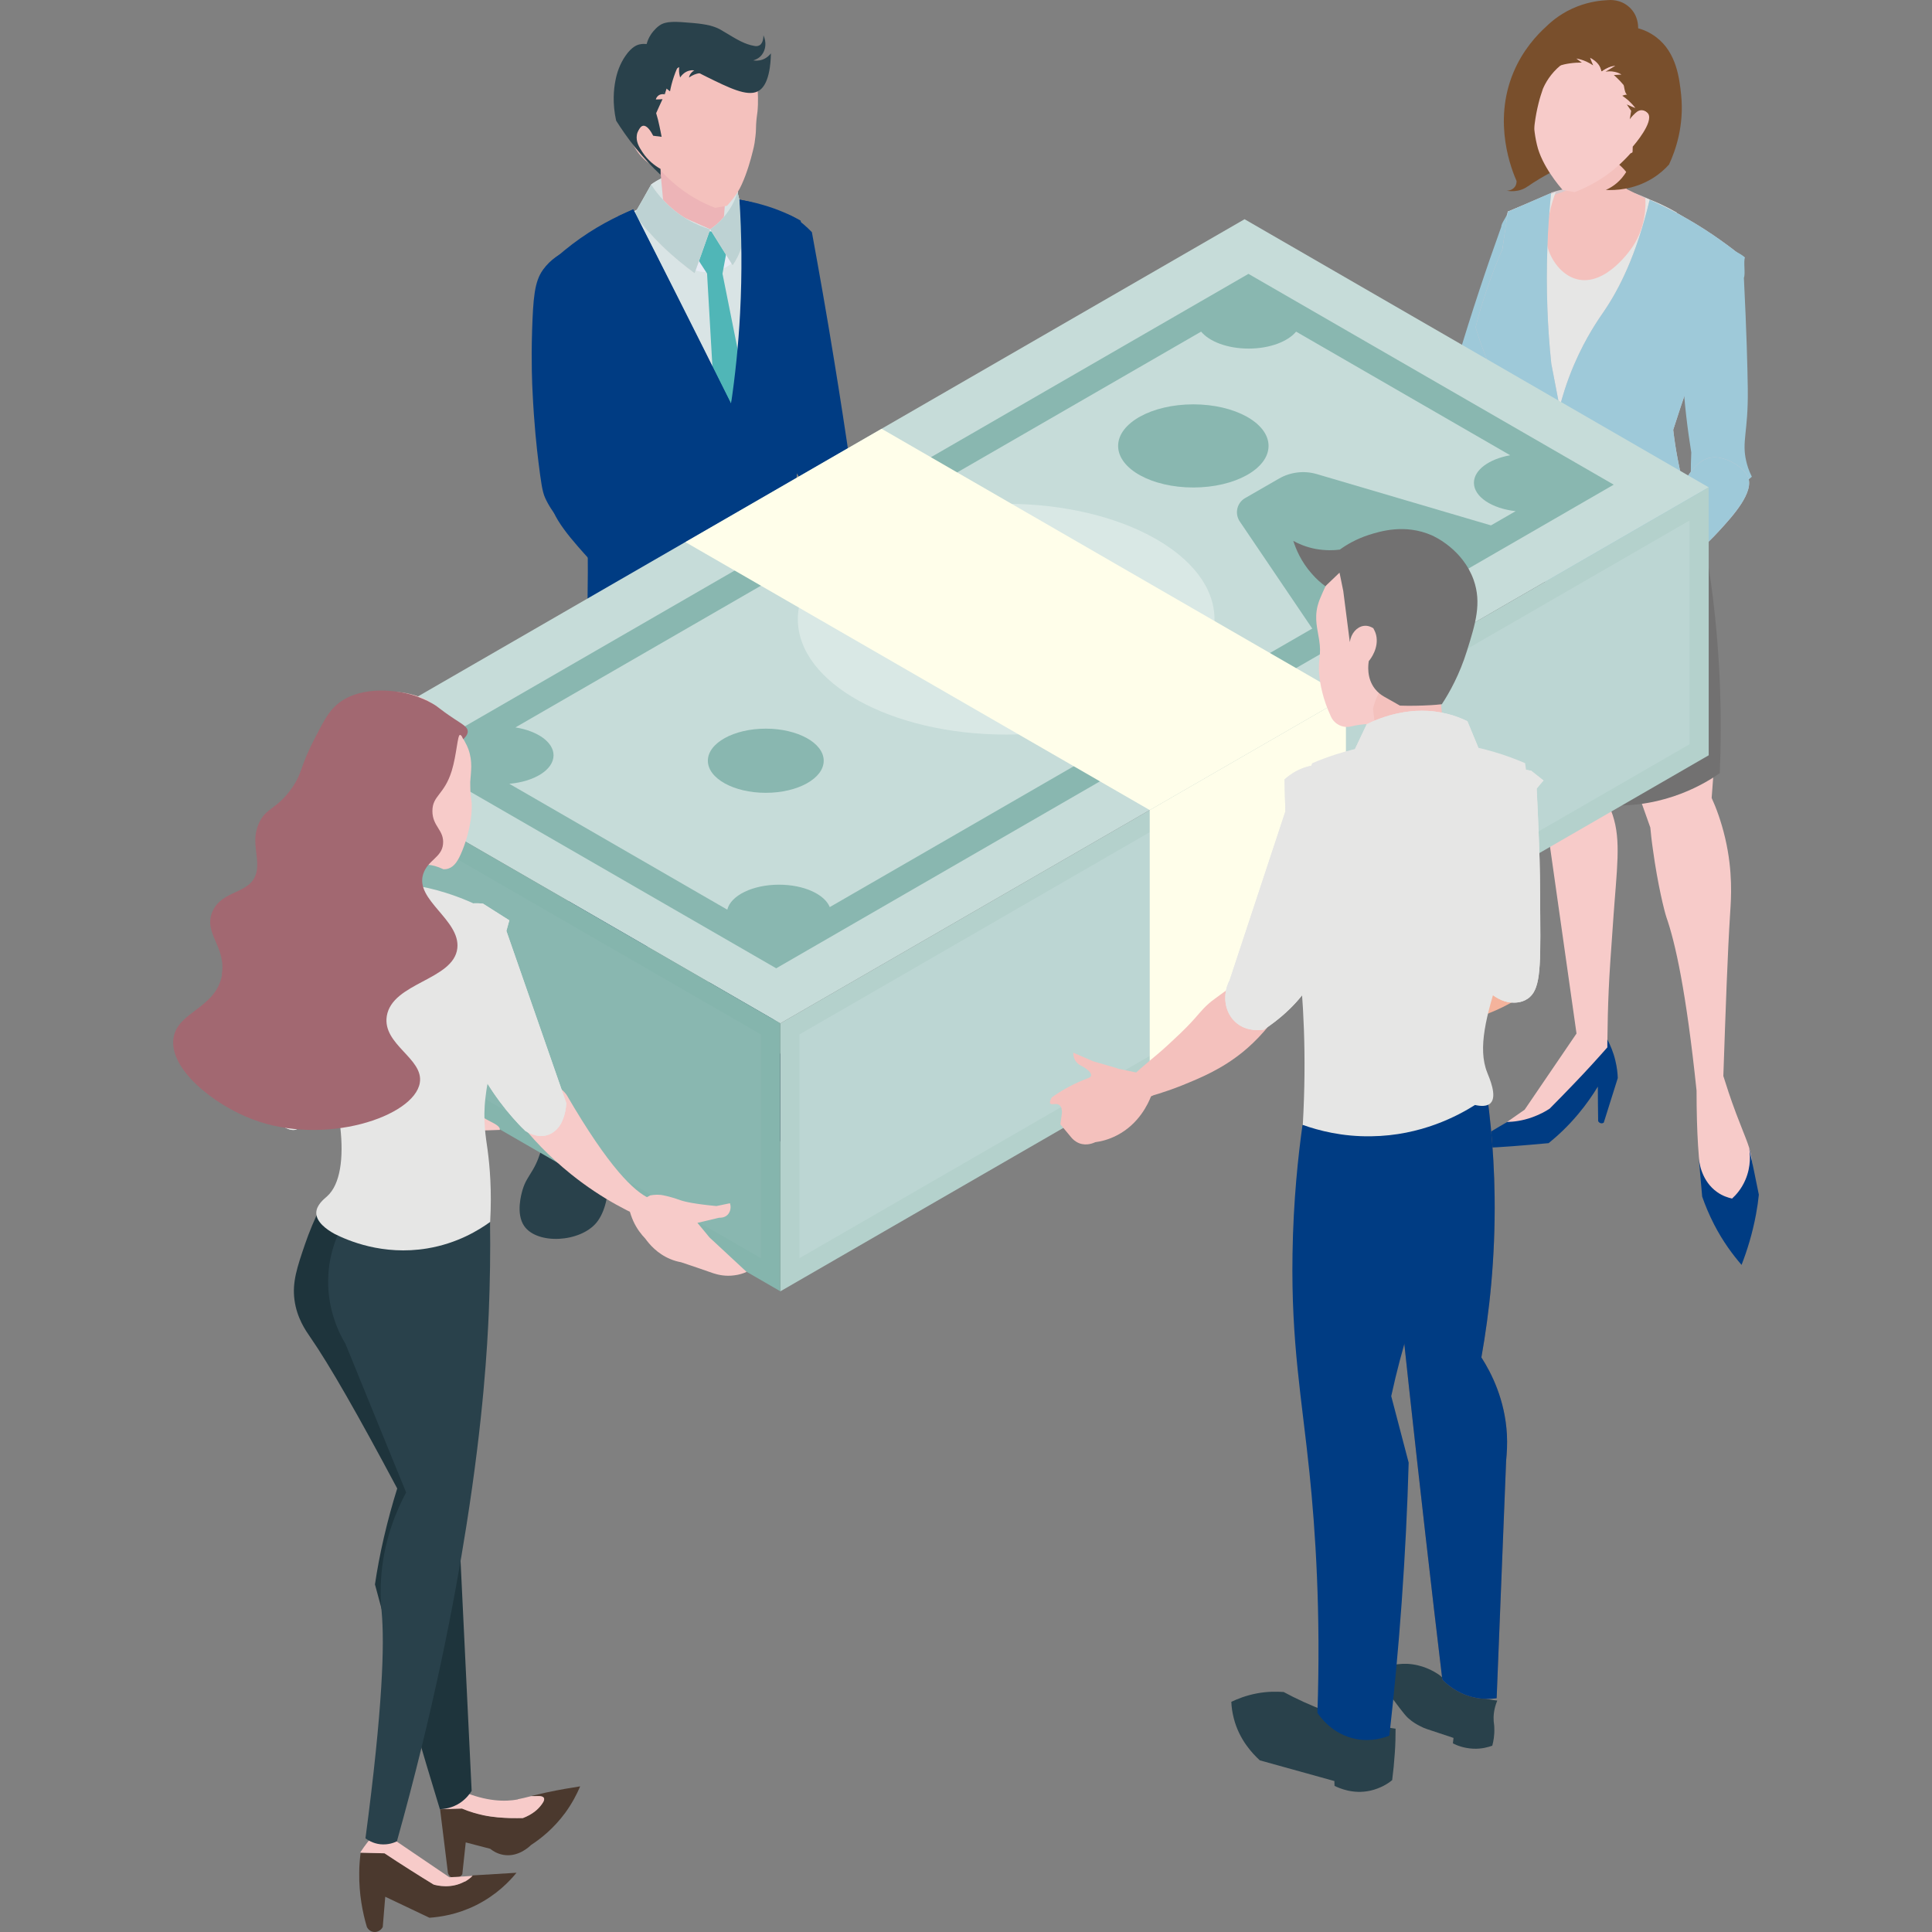 <svg xmlns="http://www.w3.org/2000/svg" width="80" height="80" viewBox="0 0 80 80" fill="none">
  <rect x="0" y="0" width="80" height="80" fill="#808080" stroke="none"/>
  <path d="M63.494 20.237C64.139 22.158 64.79 24.093 65.461 26.04C66.409 28.812 67.369 31.552 68.336 34.266C68.356 34.479 68.388 34.801 68.446 35.195C68.646 36.652 68.916 37.716 69 37.974C69.368 39.025 69.819 41.03 70.251 45.162C70.251 48.605 70.58 50.398 71.251 50.533C71.534 50.591 71.869 50.352 72.269 49.817C72.566 49.095 72.585 48.521 72.553 48.148C72.501 47.541 72.301 47.2 71.895 46.123C71.644 45.459 71.47 44.904 71.36 44.556C71.457 41.739 71.534 39.482 71.644 37.774C71.682 37.194 71.76 36.097 71.437 34.711C71.27 33.996 71.051 33.422 70.876 33.041C71.244 28.528 71.076 25.105 70.715 23.712C70.477 22.797 70.122 22.023 70.122 22.023C69.748 21.204 69.323 20.585 69 20.166C67.163 20.192 65.332 20.211 63.494 20.237Z" fill="#F7CBC9"/>
  <path d="M70.348 47.999C70.367 48.154 70.464 48.915 71.109 49.366C71.328 49.521 71.553 49.592 71.721 49.63C71.876 49.489 72.108 49.237 72.269 48.863C72.521 48.283 72.463 47.761 72.43 47.535C72.566 48.18 72.701 48.825 72.83 49.469C72.804 49.727 72.766 49.998 72.714 50.275C72.566 51.075 72.347 51.777 72.114 52.377C71.753 51.958 71.341 51.41 70.98 50.707C70.767 50.294 70.606 49.901 70.483 49.547C70.438 49.037 70.393 48.521 70.348 48.012V47.999Z" fill="#003C83"/>
  <path d="M62.547 20.108C62.392 20.482 62.185 21.037 62.037 21.726C61.676 23.351 61.799 24.757 62.147 26.646C62.456 28.309 62.979 30.566 63.92 33.209C64.371 36.407 64.829 39.598 65.28 42.796C64.565 43.847 63.849 44.898 63.133 45.949C62.379 46.478 61.625 47 60.864 47.529L63.83 47.071C64.739 45.968 65.648 44.866 66.557 43.763C66.557 42.777 66.57 41.429 66.679 39.83C66.795 38.115 66.853 37.38 66.853 37.38C67.008 35.408 67.118 34.428 66.615 33.338C66.441 32.964 66.247 32.68 66.118 32.513C66.331 28.335 66.544 24.163 66.757 19.986C65.351 20.024 63.946 20.069 62.54 20.108H62.547Z" fill="#F7CBC9"/>
  <path d="M66.557 43.37C66.125 43.86 65.667 44.363 65.183 44.866C64.842 45.22 64.507 45.569 64.171 45.904C63.991 46.026 63.746 46.155 63.443 46.265C63.03 46.413 62.663 46.452 62.405 46.458C61.934 46.742 61.457 47.026 60.986 47.303C60.754 47.374 60.645 47.432 60.651 47.471C60.67 47.593 61.831 47.548 64.126 47.335C64.5 47.032 64.932 46.632 65.351 46.13C65.686 45.73 65.951 45.343 66.163 44.995C66.163 45.472 66.17 45.943 66.176 46.42C66.176 46.426 66.209 46.49 66.28 46.51C66.35 46.529 66.402 46.49 66.409 46.484C66.602 45.872 66.795 45.253 66.989 44.64C66.982 44.44 66.957 44.202 66.892 43.931C66.808 43.563 66.673 43.267 66.557 43.041C66.557 43.151 66.557 43.254 66.557 43.364V43.37Z" fill="#003C83"/>
  <path d="M62.431 8.761C62.443 8.916 62.16 9.231 62.166 9.386C61.541 11.12 60.935 12.945 60.361 14.86C60.032 15.95 59.736 17.013 59.458 18.064C59.607 18.793 60.006 19.289 60.374 19.283C60.606 19.283 60.838 19.089 60.98 18.967C61.212 18.773 61.341 18.554 61.412 18.419C61.618 17.942 61.908 17.252 62.25 16.414C62.972 14.621 63.34 13.712 63.501 12.945C63.63 12.345 64.197 9.644 63.12 9.012C62.804 8.825 62.714 8.696 62.424 8.767L62.431 8.761Z" fill="#9EC9D9"/>
  <path d="M55.068 22.216C55.964 21.862 56.957 21.41 58.001 20.837C59.026 20.276 59.922 19.695 60.69 19.141C60.967 18.767 61.064 18.316 60.896 18.006C60.651 17.555 59.8 17.361 59.065 17.884C58.369 18.387 57.801 18.606 57.324 18.999C56.712 19.515 55.751 20.173 54.3 20.669C54.262 20.791 54.191 21.082 54.3 21.417C54.481 21.971 54.99 22.184 55.068 22.21V22.216Z" fill="#D6CACE"/>
  <path d="M55.068 22.216C55.964 21.862 56.957 21.41 58.001 20.837C59.026 20.276 59.922 19.695 60.69 19.141C60.967 18.767 61.064 18.316 60.896 18.006C60.651 17.555 59.8 17.361 59.065 17.884C58.369 18.387 57.801 18.606 57.324 18.999C56.712 19.515 55.751 20.173 54.3 20.669C54.262 20.791 54.191 21.082 54.3 21.417C54.481 21.971 54.99 22.184 55.068 22.21V22.216Z" fill="url(#paint0_linear_10009_5345)" style="mix-blend-mode:multiply"/>
  <path d="M52.353 21.694C52.263 21.514 51.644 21.597 50.497 21.939C50.032 22.249 49.568 22.552 49.104 22.861C49.194 22.9 49.336 22.945 49.497 22.926C49.723 22.893 49.839 22.752 50.09 22.571C50.219 22.474 50.413 22.345 50.671 22.223C51.199 22.139 51.721 22.062 52.25 21.978C52.347 21.855 52.379 21.759 52.353 21.694Z" fill="#F4B39C"/>
  <path d="M52.528 22.274C52.328 22.262 52.07 22.262 51.773 22.313C51.515 22.358 51.296 22.429 51.128 22.5C50.729 22.797 50.335 23.087 49.936 23.383C50.007 23.422 50.11 23.474 50.239 23.454C50.4 23.435 50.497 23.325 50.619 23.216C50.742 23.106 50.922 22.964 51.18 22.829C51.528 22.726 51.818 22.694 52.031 22.681C52.315 22.668 52.54 22.7 52.605 22.577C52.65 22.494 52.592 22.371 52.528 22.274Z" fill="#F4B39C"/>
  <path d="M52.347 20.804C51.709 20.927 51.077 21.049 50.438 21.172C50.058 21.481 49.671 21.791 49.291 22.107C49.388 22.126 49.542 22.145 49.71 22.094C49.903 22.036 49.981 21.933 50.226 21.771C50.322 21.707 50.477 21.617 50.677 21.533C51.051 21.456 51.425 21.378 51.799 21.301C51.792 21.443 51.799 21.688 51.896 21.965C52.012 22.287 52.199 22.494 52.308 22.597C52.489 22.674 52.927 22.835 53.469 22.732C54.236 22.584 54.642 22.017 54.739 21.881C54.894 21.662 54.99 21.514 54.958 21.34C54.874 20.882 53.991 20.682 53.514 20.643C53.005 20.605 52.592 20.721 52.353 20.804H52.347Z" fill="#F5C79C"/>
  <path d="M54.629 21.211C54.487 21.088 54.281 20.94 54.017 20.817C53.656 20.65 53.327 20.598 53.108 20.579C52.469 20.83 51.831 21.082 51.193 21.34C51.251 21.398 51.361 21.488 51.509 21.526C51.902 21.623 52.166 21.236 52.598 21.275C52.721 21.288 52.901 21.34 53.108 21.533C53.508 21.952 54.062 22.017 54.365 21.778C54.591 21.597 54.623 21.294 54.629 21.204V21.211Z" fill="#F4B39C"/>
  <path d="M52.869 22.397C52.676 22.532 52.482 22.668 52.289 22.803C52.154 22.861 51.934 22.977 51.734 23.203C51.567 23.383 51.47 23.564 51.419 23.693C51.651 23.764 51.754 23.725 51.805 23.68C51.883 23.615 51.857 23.519 51.934 23.39C52.005 23.267 52.102 23.196 52.179 23.158C52.27 23.132 52.405 23.1 52.573 23.067C52.882 23.003 52.959 23.016 53.153 22.977C53.359 22.939 53.772 22.855 54.107 22.545C54.197 22.461 54.423 22.255 54.371 22.152C54.32 22.055 53.998 22.049 52.869 22.41V22.397Z" fill="#F4B39C"/>
  <path d="M69.561 20.966C69.916 21.546 70.27 22.12 70.625 22.7C70.728 23.312 70.825 23.944 70.909 24.595C71.244 27.265 71.308 29.76 71.212 32.016C70.67 32.397 68.975 33.467 66.621 33.344C64.906 33.254 63.662 32.571 63.075 32.197C62.547 30.598 62.044 28.619 61.767 26.31C61.567 24.628 61.528 23.093 61.573 21.765C61.908 21.069 62.244 20.366 62.579 19.67C63.043 19.457 65.074 18.593 67.318 19.438C68.42 19.857 69.155 20.527 69.561 20.966Z" fill="#727171"/>
  <path d="M64.229 7.974C64.816 7.787 65.899 7.542 67.169 7.845C67.621 7.955 68.001 8.11 68.317 8.264C68.233 8.8 68.078 9.464 67.756 10.179C67.124 11.611 66.189 12.526 65.596 13.016C65.138 12.352 64.494 11.211 64.275 9.663C64.184 9.025 64.191 8.451 64.229 7.974Z" fill="#D6CACE"/>
  <path d="M66.389 7.349C65.177 7.774 63.971 8.206 62.759 8.632L63.017 12.475L64.997 13.79L69.651 11.565L69.845 9.064C68.691 8.49 67.537 7.923 66.389 7.349Z" fill="#F4C1BD"/>
  <path d="M69.432 8.8C68.968 8.535 68.53 8.335 68.13 8.193C68.149 8.535 68.149 9.367 67.627 10.179C67.576 10.263 66.505 11.881 65.287 11.559C64.635 11.385 64.204 10.727 64.075 10.199C63.971 9.779 64.049 9.393 64.152 8.883C64.229 8.484 64.339 8.161 64.423 7.948C63.759 8.219 63.095 8.49 62.431 8.761C62.405 9.064 62.36 9.522 62.263 10.07C61.902 12.03 61.341 12.345 61.257 13.39C61.135 14.937 62.308 14.802 62.598 17.104C62.598 17.104 62.721 18.058 62.598 20.482C62.592 20.65 62.572 20.83 62.54 21.024C62.508 21.211 62.476 21.385 62.431 21.539C62.579 21.791 63.011 22.429 63.849 22.777C64.358 22.99 64.816 23.016 65.093 23.003C65.641 23.151 66.086 23.171 66.409 23.145C67.24 23.08 67.885 22.848 68.549 22.584C69.046 22.378 69.445 22.171 69.71 22.017C69.71 21.933 69.703 21.797 69.69 21.643C69.581 20.244 69.136 19.702 69.078 18.703C69.052 18.245 69.116 17.922 69.233 17.374C69.484 16.169 69.968 15.324 70.129 15.028C70.586 14.19 71.173 12.848 71.669 10.669C71.186 10.108 70.451 9.406 69.426 8.812L69.432 8.8Z" fill="#E6E6E5"/>
  <path d="M68.311 8.264C67.763 10.579 67.028 11.991 66.428 12.874C66.215 13.184 65.674 13.944 65.177 15.105C64.868 15.827 64.687 16.446 64.578 16.878L64.745 23.97C65.093 24.112 66.434 24.608 68.014 24.073C69.439 23.59 70.187 22.571 70.412 22.236C70.038 21.307 69.697 20.218 69.465 18.986C69.387 18.574 69.329 18.18 69.284 17.8C69.651 16.646 70.064 15.44 70.528 14.196C71.012 12.9 71.515 11.675 72.018 10.527C71.689 10.263 71.328 9.999 70.941 9.734C70.013 9.103 69.116 8.632 68.311 8.277V8.264Z" fill="#D6CACE"/>
  <path d="M68.311 8.264C67.763 10.579 67.028 11.991 66.428 12.874C66.215 13.184 65.674 13.944 65.177 15.105C64.868 15.827 64.687 16.446 64.578 16.878L64.745 23.97C65.093 24.112 66.434 24.608 68.014 24.073C69.439 23.59 70.187 22.571 70.412 22.236C70.038 21.307 69.697 20.218 69.465 18.986C69.387 18.574 69.329 18.18 69.284 17.8C69.651 16.646 70.064 15.44 70.528 14.196C71.012 12.9 71.515 11.675 72.018 10.527C71.689 10.263 71.328 9.999 70.941 9.734C70.013 9.103 69.116 8.632 68.311 8.277V8.264Z" fill="#9EC9D9"/>
  <path d="M64.229 7.974C64.158 8.677 64.1 9.418 64.075 10.192C64.01 11.965 64.081 13.596 64.236 15.06C64.352 15.666 64.468 16.265 64.584 16.872L64.752 23.964C64.403 24.054 63.604 24.215 62.669 23.919C61.999 23.706 61.541 23.351 61.289 23.125C61.741 21.204 62.198 19.276 62.65 17.355C62.392 16.717 62.166 16.207 62.011 15.866C61.76 15.318 61.573 14.937 61.36 14.338C61.238 14.002 61.154 13.725 61.102 13.551C61.218 13.087 61.36 12.597 61.534 12.088C61.747 11.443 61.979 10.856 62.211 10.315C62.289 9.799 62.36 9.283 62.437 8.767C63.037 8.509 63.636 8.245 64.236 7.987L64.229 7.974Z" fill="#D6CACE"/>
  <path d="M64.229 7.974C64.158 8.677 64.1 9.418 64.075 10.192C64.01 11.965 64.081 13.596 64.236 15.06C64.352 15.666 64.468 16.265 64.584 16.872L64.752 23.964C64.403 24.054 63.604 24.215 62.669 23.919C61.999 23.706 61.541 23.351 61.289 23.125C61.741 21.204 62.198 19.276 62.65 17.355C62.392 16.717 62.166 16.207 62.011 15.866C61.76 15.318 61.573 14.937 61.36 14.338C61.238 14.002 61.154 13.725 61.102 13.551C61.218 13.087 61.36 12.597 61.534 12.088C61.747 11.443 61.979 10.856 62.211 10.315C62.289 9.799 62.36 9.283 62.437 8.767C63.037 8.509 63.636 8.245 64.236 7.987L64.229 7.974Z" fill="#9EC9D9"/>
  <path d="M70.76 10.334C70.296 10.495 70.071 11.056 69.909 11.785C69.406 14.048 69.748 16.962 70.032 18.735C70.019 19.012 70.006 19.399 70.019 19.869C70.038 20.456 70.077 20.65 70.154 20.766C70.174 20.798 70.193 20.817 70.2 20.824C70.2 20.824 70.335 20.972 70.632 20.985C70.889 20.998 71.644 20.54 72.54 19.741C72.404 19.47 72.34 19.238 72.308 19.096C72.114 18.277 72.392 17.877 72.372 16.156C72.372 16.143 72.372 16.13 72.372 16.091C72.359 15.163 72.321 13.738 72.211 11.501C72.282 11.353 72.185 10.811 72.256 10.663C72.153 10.553 71.476 10.082 70.76 10.328V10.334Z" fill="#9EC9D9"/>
  <path d="M70.889 18.941C70.219 19.012 69.793 19.863 69.651 20.127C69.207 20.966 68.278 22.197 66.144 23.944C65.835 24.305 65.822 24.834 66.106 25.195C66.409 25.582 66.989 25.679 67.421 25.401C67.595 25.221 67.853 24.956 68.182 24.641C69.619 23.267 70.174 23.08 71.16 22.01C71.76 21.359 72.662 20.366 72.372 19.728C72.243 19.444 71.869 19.218 71.811 19.186C71.76 19.154 71.315 18.896 70.902 18.941H70.889Z" fill="#D6CACE"/>
  <path d="M70.889 18.941C70.219 19.012 69.793 19.863 69.651 20.127C69.207 20.966 68.278 22.197 66.144 23.944C65.835 24.305 65.822 24.834 66.106 25.195C66.409 25.582 66.989 25.679 67.421 25.401C67.595 25.221 67.853 24.956 68.182 24.641C69.619 23.267 70.174 23.08 71.16 22.01C71.76 21.359 72.662 20.366 72.372 19.728C72.243 19.444 71.869 19.218 71.811 19.186C71.76 19.154 71.315 18.896 70.902 18.941H70.889Z" fill="#9EC9D9"/>
  <path d="M65.893 24.757C65.461 24.815 65.035 24.873 64.603 24.924L62.888 26.02C62.972 26.065 63.108 26.117 63.282 26.13C63.475 26.136 63.617 26.085 63.875 25.988C63.984 25.943 64.139 25.878 64.32 25.782C64.5 25.73 64.603 25.75 64.668 25.795C65.042 26.059 64.507 27.381 64.339 27.793C64.133 27.954 63.913 28.154 63.694 28.387C63.23 28.876 62.914 29.366 62.701 29.773C62.901 29.773 63.114 29.76 63.34 29.721C64.648 29.495 65.506 28.612 65.899 28.148C66.176 27.813 66.512 27.419 66.699 26.781C66.86 26.233 66.841 25.75 66.802 25.453C66.957 25.33 67.118 25.208 67.272 25.085C67.272 25.008 67.24 24.763 67.04 24.544C66.853 24.331 66.621 24.279 66.544 24.267L65.899 24.75L65.893 24.757Z" fill="#F4B39C"/>
  <path d="M64.9 9.077C64.939 8.838 64.958 8.555 64.951 8.239C64.939 7.691 64.835 7.233 64.726 6.891C64.616 6.788 64.571 6.691 64.584 6.601C64.629 6.253 65.609 6.021 67.524 5.918C67.434 6.904 67.343 7.884 67.253 8.87C67.169 9.057 66.982 9.425 66.576 9.709C66.363 9.857 66.06 10.063 65.706 9.999C65.319 9.928 65.01 9.554 64.893 9.077H64.9Z" fill="#F4C1BD"/>
  <path d="M63.443 3.951L63.269 7.71C63.92 7.271 64.494 6.988 64.913 6.801C65.822 6.401 66.125 6.42 66.267 6.446C66.95 6.549 67.376 7.143 67.524 7.375L68.884 5.331C68.691 5.034 68.001 4.061 66.666 3.635C65.042 3.126 63.694 3.816 63.443 3.951Z" fill="#794F2C"/>
  <path d="M63.443 3.01C63.398 3.532 63.443 3.951 63.443 3.951C63.462 4.119 63.488 4.248 63.501 4.506C63.52 4.783 63.507 4.912 63.514 5.092C63.514 5.092 63.52 5.492 63.643 6.001C63.843 6.865 64.578 7.723 64.713 7.871C64.874 7.897 65.042 7.929 65.203 7.955C65.712 7.761 66.363 7.433 66.989 6.878C67.189 6.698 67.363 6.524 67.517 6.35C67.704 6.272 67.949 6.143 68.182 5.924C69.129 5.021 68.852 3.5 68.82 3.293C68.659 2.281 67.911 0.785 66.544 0.586C64.777 0.328 63.501 2.301 63.443 3.003V3.01Z" fill="#F7CBC9"/>
  <path d="M64.236 2.849C64.429 2.758 64.687 2.668 65.01 2.623C65.19 2.597 65.358 2.591 65.499 2.591C65.422 2.533 65.345 2.481 65.274 2.423C65.39 2.442 65.532 2.481 65.693 2.552C65.802 2.604 65.893 2.655 65.97 2.707C65.925 2.604 65.88 2.5 65.841 2.391C65.938 2.442 66.131 2.552 66.254 2.765C66.286 2.829 66.312 2.887 66.331 2.945C66.396 2.894 66.505 2.823 66.647 2.771C66.744 2.739 66.828 2.726 66.892 2.72C66.757 2.803 66.615 2.887 66.48 2.971C66.563 2.952 66.705 2.939 66.873 2.978C66.989 3.003 67.079 3.048 67.144 3.087C67.04 3.094 66.931 3.1 66.828 3.107C66.911 3.184 67.002 3.268 67.092 3.364C67.285 3.571 67.434 3.777 67.543 3.958C67.511 3.945 67.453 3.919 67.382 3.919C67.285 3.919 67.208 3.951 67.176 3.964C67.253 4.016 67.343 4.087 67.434 4.164C67.55 4.273 67.646 4.377 67.717 4.473C67.659 4.454 67.601 4.428 67.537 4.402C67.479 4.377 67.421 4.351 67.363 4.325C67.421 4.415 67.485 4.506 67.543 4.589C67.524 4.705 67.505 4.822 67.485 4.938C67.517 4.892 67.563 4.834 67.627 4.77C67.737 4.66 67.827 4.57 67.956 4.564C68.111 4.551 68.24 4.667 68.272 4.705C67.911 3.816 67.55 2.926 67.189 2.043L65.719 1.804C65.229 2.152 64.739 2.494 64.255 2.842L64.236 2.849Z" fill="#794F2C"/>
  <path d="M66.318 2.952C66.441 2.868 66.55 2.81 66.634 2.778C66.75 2.733 66.808 2.707 66.879 2.726C66.982 2.752 67.047 2.862 67.092 2.978C67.247 3.332 67.215 3.538 67.298 3.809C67.343 3.945 67.795 4.48 68.066 4.57C68.156 4.602 68.22 4.667 68.246 4.705C68.485 5.06 67.659 6.014 67.608 6.072C67.608 6.246 67.608 6.749 67.26 7.239C66.995 7.613 66.66 7.794 66.492 7.865C66.866 7.884 67.653 7.865 68.433 7.381C68.723 7.201 68.949 6.994 69.11 6.814C69.381 6.233 69.742 5.202 69.613 3.932C69.542 3.274 69.432 2.191 68.588 1.546C68.311 1.333 68.033 1.224 67.833 1.172C67.833 1.108 67.846 0.644 67.472 0.302C67.098 -0.046 66.641 -0.001 66.576 0.005C66.273 0.018 65.828 0.07 65.325 0.263C64.7 0.502 64.275 0.856 64.036 1.089C63.63 1.456 63.056 2.075 62.669 2.997C61.792 5.092 62.611 7.065 62.798 7.497C62.798 7.536 62.798 7.639 62.727 7.736C62.611 7.897 62.405 7.897 62.385 7.897C62.463 7.91 62.888 7.987 63.262 7.716C63.456 7.575 63.552 7.4 63.597 7.297C63.462 6.485 63.417 5.434 63.707 4.28C63.759 4.067 63.823 3.867 63.888 3.68C63.978 3.468 64.191 3.055 64.629 2.7C65.029 2.378 65.435 2.255 65.654 2.21C65.738 2.236 65.925 2.307 66.086 2.488C66.247 2.675 66.293 2.868 66.312 2.952H66.318Z" fill="#794F2C"/>
  <path d="M32.876 44.724C33.315 45.233 33.733 45.575 34.03 45.82C34.572 46.278 35.068 46.587 35.397 46.781C35.268 46.987 34.971 47.4 34.443 47.593C33.682 47.877 32.966 47.496 32.734 47.38C31.722 46.852 32.044 46.194 30.942 45.504C30.445 45.195 30.233 45.008 29.775 44.518C29.433 44.157 29.195 43.821 29.046 43.583C29.833 41.552 30.323 41.268 30.594 41.3C30.806 41.326 30.884 41.539 31.38 42.416C31.993 43.486 32.354 44.105 32.876 44.718V44.724Z" fill="#F5C79C"/>
  <path d="M31.174 43.119C30.98 43.28 30.755 43.267 30.703 43.267C30.587 43.254 30.413 43.222 30.233 43.119C29.82 42.886 29.685 42.474 29.652 42.364C29.478 42.583 29.195 42.996 29.04 43.583C28.898 44.137 28.93 44.608 28.969 44.879C29.02 44.982 29.085 45.085 29.169 45.188C29.588 45.685 30.207 45.775 30.433 45.794C30.452 45.633 30.471 45.478 30.491 45.317C30.845 45.743 31.284 46.245 31.806 46.781C32.302 47.283 32.438 47.38 32.534 47.438C33.205 47.851 33.869 47.844 34.636 47.832C34.92 47.832 35.12 47.806 35.313 47.677C35.636 47.464 35.732 47.09 35.752 47C35.829 46.697 35.771 46.445 35.732 46.323C35.481 46.226 35.197 46.091 34.888 45.897C34.475 45.639 34.153 45.369 33.92 45.13C33.501 44.814 33.024 44.408 32.547 43.892C32.051 43.364 31.67 42.854 31.38 42.403C31.451 42.667 31.367 42.944 31.174 43.106V43.119Z" fill="url(#paint1_linear_10009_5345)"/>
  <path d="M33.25 23.796C33.443 24.641 33.637 25.485 33.83 26.33C33.489 28.593 33.14 30.856 32.799 33.125C32.528 36.42 32.257 39.721 31.986 43.015C31.722 43.125 31.277 43.267 30.703 43.267C30.02 43.267 29.504 43.048 29.233 42.912C29.472 40.804 29.388 39.134 29.265 37.993C29.149 36.968 29.04 35.968 29.117 34.795C29.162 34.099 29.285 33.448 29.298 33.396C29.388 32.906 29.498 32.48 29.601 32.139C28.995 29.231 28.64 25.969 28.776 22.423C28.795 21.939 28.821 21.468 28.853 21.004C30.213 20.837 31.574 20.675 32.934 20.508C33.037 21.604 33.14 22.7 33.25 23.796Z" fill="url(#paint2_linear_10009_5345)"/>
  <path d="M25.52 45.162C25.552 45.356 25.578 45.569 25.591 45.794C25.616 46.194 25.604 46.555 25.578 46.871C25.436 46.942 25.113 47.064 24.707 47.006C24.501 46.98 24.333 46.91 24.224 46.852C24.269 46.387 24.314 45.93 24.359 45.465L25.52 45.162Z" fill="url(#paint3_linear_10009_5345)"/>
  <path d="M23.27 44.15C23.199 45.033 23.012 45.71 22.863 46.155C22.477 47.264 22.412 47.857 22.057 48.45C21.877 48.754 21.741 48.921 21.638 49.269C21.593 49.424 21.348 50.256 21.709 50.772C22.251 51.545 24.03 51.449 24.707 50.617C25.068 50.166 25.21 49.424 25.146 48.947C25.107 48.644 25.075 48.167 25.191 47.619C25.3 47.103 25.416 47.064 25.513 46.549C25.565 46.265 25.687 45.62 25.442 44.885C25.326 44.531 25.165 44.273 25.043 44.105C24.449 44.124 23.863 44.144 23.27 44.157V44.15Z" fill="#29414B"/>
  <path d="M25.139 23.177C24.965 23.88 24.752 24.828 24.572 25.969C24.359 27.265 24.275 28.251 24.204 29.089C23.959 31.797 24.14 32.19 23.895 34.015C23.882 34.112 23.321 39.573 23.27 40.301C23.205 41.313 23.121 42.674 23.031 44.311C23.031 44.479 23.07 44.84 23.315 45.201C23.463 45.42 23.637 45.562 23.759 45.639C23.908 45.659 24.611 45.736 25.217 45.259C25.565 44.988 25.726 44.66 25.797 44.479C25.9 43.795 25.997 43.209 26.074 42.758C26.332 41.294 26.564 40.211 26.642 39.876C26.667 39.766 26.764 39.353 26.893 38.767C27.157 37.593 27.331 36.839 27.512 35.93C27.725 34.866 27.686 34.918 27.828 34.234C28.047 33.215 28.279 32.403 28.447 31.862C28.447 31.862 29.246 29.147 30.188 27.581C30.239 27.497 30.297 27.407 30.297 27.407C30.703 26.755 31.084 26.246 31.355 25.898L32.302 22.12C29.923 22.029 27.55 21.939 25.172 21.849C25.159 22.287 25.152 22.732 25.139 23.171V23.177Z" fill="url(#paint4_linear_10009_5345)"/>
  <path d="M33.527 11.011L35.242 19.418C34.971 20.198 34.668 20.605 34.327 20.637C33.501 20.721 32.457 18.606 31.2 14.299C30.671 12.494 31.238 11.011 32.102 10.714C32.212 10.676 32.728 10.514 33.534 11.011H33.527Z" fill="#003C83"/>
  <path d="M33.617 9.605C33.933 11.333 34.243 13.087 34.533 14.879C34.784 16.414 35.017 17.929 35.236 19.431C34.926 20.353 34.591 20.617 34.32 20.65C33.211 20.804 31.599 17.426 31.193 14.312C30.916 12.223 31.038 9.154 32.115 8.845C32.612 8.703 33.185 9.167 33.617 9.612V9.605Z" fill="#003C83"/>
  <path d="M37.898 24.215C37.144 23.751 36.261 23.125 35.358 22.294C34.41 21.423 33.688 20.559 33.147 19.818C33.147 19.753 33.076 18.941 33.585 18.606C34.088 18.271 34.791 18.657 35.081 18.819C35.842 19.238 36.132 19.863 36.59 20.553C37.009 21.172 37.647 22.055 38.537 23.074C38.324 23.454 38.105 23.835 37.892 24.215H37.898Z" fill="#003C83"/>
  <path d="M40.303 24.505C40.445 24.363 41.006 24.628 41.992 25.305C42.341 25.737 42.689 26.175 43.037 26.607C42.934 26.62 42.786 26.62 42.644 26.549C42.444 26.452 42.367 26.278 42.186 26.033C42.089 25.904 41.947 25.724 41.735 25.524C41.258 25.285 40.78 25.047 40.31 24.802C40.258 24.654 40.252 24.557 40.303 24.505Z" fill="#F4C1BD"/>
  <path d="M39.962 25.008C40.155 25.053 40.4 25.131 40.671 25.272C40.903 25.395 41.09 25.53 41.225 25.646C41.515 26.046 41.806 26.452 42.089 26.852C42.012 26.871 41.896 26.884 41.78 26.833C41.632 26.768 41.574 26.633 41.49 26.485C41.406 26.343 41.283 26.156 41.077 25.943C40.78 25.737 40.51 25.614 40.31 25.543C40.045 25.447 39.82 25.401 39.794 25.272C39.775 25.182 39.871 25.085 39.962 25.008Z" fill="#F4C1BD"/>
  <path d="M40.587 23.661C41.154 23.97 41.722 24.286 42.289 24.595C42.56 25.008 42.824 25.421 43.095 25.833C42.992 25.82 42.844 25.788 42.695 25.692C42.534 25.575 42.483 25.453 42.302 25.227C42.231 25.137 42.115 25.008 41.947 24.86C41.619 24.673 41.283 24.479 40.955 24.292C40.916 24.434 40.839 24.66 40.658 24.892C40.452 25.163 40.207 25.305 40.071 25.369C39.871 25.388 39.407 25.401 38.93 25.143C38.24 24.77 38.034 24.105 37.982 23.944C37.905 23.686 37.853 23.519 37.937 23.358C38.156 22.945 39.059 23.029 39.523 23.138C40.02 23.254 40.381 23.493 40.581 23.648L40.587 23.661Z" fill="#F4C1BD"/>
  <path d="M38.292 23.345C38.466 23.274 38.704 23.196 38.995 23.164C39.388 23.119 39.717 23.164 39.929 23.216C40.458 23.654 40.993 24.086 41.522 24.524C41.444 24.563 41.322 24.615 41.167 24.602C40.761 24.57 40.626 24.125 40.207 24.028C40.091 24.002 39.897 23.996 39.639 24.118C39.13 24.396 38.582 24.286 38.369 23.97C38.208 23.732 38.272 23.435 38.292 23.345Z" fill="#F4C1BD"/>
  <path d="M39.601 25.015C39.742 25.201 39.884 25.388 40.026 25.575C40.136 25.672 40.31 25.853 40.432 26.123C40.535 26.349 40.568 26.549 40.581 26.684C40.342 26.684 40.252 26.613 40.213 26.549C40.161 26.465 40.213 26.381 40.181 26.233C40.155 26.098 40.078 25.994 40.02 25.936C39.942 25.885 39.826 25.814 39.678 25.73C39.401 25.575 39.323 25.562 39.156 25.466C38.969 25.363 38.608 25.163 38.382 24.763C38.324 24.66 38.169 24.389 38.247 24.305C38.324 24.228 38.633 24.318 39.601 25.015Z" fill="#F4C1BD"/>
  <path d="M26.964 7.639C27.183 7.478 27.75 7.123 28.543 7.097C29.62 7.065 30.349 7.658 30.529 7.813C30.561 7.974 30.626 8.393 30.42 8.845C30.097 9.554 29.375 9.754 29.272 9.779C28.582 9.509 27.892 9.238 27.202 8.967C27.125 8.522 27.041 8.084 26.964 7.639Z" fill="#E6E6E5"/>
  <path d="M26.964 7.639C27.183 7.478 27.75 7.123 28.543 7.097C29.62 7.065 30.349 7.658 30.529 7.813C30.561 7.974 30.626 8.393 30.42 8.845C30.097 9.554 29.375 9.754 29.272 9.779C28.582 9.509 27.892 9.238 27.202 8.967C27.125 8.522 27.041 8.084 26.964 7.639Z" fill="#D9E4E5"/>
  <path d="M29.917 9.721C29.975 8.993 30.033 8.271 30.091 7.542C30.194 7.439 30.245 7.342 30.233 7.252C30.188 6.904 29.207 6.672 27.299 6.569C27.389 7.549 27.48 8.535 27.57 9.515C27.75 10.134 28.318 10.534 28.892 10.482C29.33 10.444 29.723 10.147 29.917 9.715V9.721Z" fill="#EDB4B7"/>
  <path d="M30.368 8.135C30.613 8.567 30.529 9.083 30.213 9.348C29.891 9.618 29.459 9.515 29.407 9.502C29.581 11.875 29.704 14.364 29.749 16.968C29.794 19.27 29.775 21.488 29.71 23.609C29.988 23.615 30.445 23.596 30.955 23.383C31.786 23.035 32.218 22.397 32.367 22.145C32.328 21.991 32.289 21.817 32.257 21.63C32.225 21.436 32.212 21.256 32.199 21.088C32.309 20.063 32.425 18.993 32.541 17.968C32.708 16.414 32.883 14.86 33.057 13.306V9.547C32.16 9.077 31.264 8.6 30.368 8.129V8.135Z" fill="#E6E6E5"/>
  <path d="M30.368 8.135C30.613 8.567 30.529 9.083 30.213 9.348C29.891 9.618 29.459 9.515 29.407 9.502C29.581 11.875 29.704 14.364 29.749 16.968C29.794 19.27 29.775 21.488 29.71 23.609C29.988 23.615 30.445 23.596 30.955 23.383C31.786 23.035 32.218 22.397 32.367 22.145C32.328 21.991 32.289 21.817 32.257 21.63C32.225 21.436 32.212 21.256 32.199 21.088C32.309 20.063 32.425 18.993 32.541 17.968C32.708 16.414 32.883 14.86 33.057 13.306V9.547C32.16 9.077 31.264 8.6 30.368 8.129V8.135Z" fill="#D9E4E5"/>
  <path d="M26.945 8.406C27.763 8.767 28.589 9.135 29.407 9.496C29.42 9.715 29.446 10.037 29.485 10.424C29.62 11.817 29.788 12.636 29.93 13.551C30.104 14.686 30.13 15.518 30.265 16.717C30.316 17.149 30.4 18.458 30.433 20.173C30.452 21.288 30.445 22.352 30.413 23.351C29.543 23.744 28.853 23.783 28.395 23.744C27.57 23.68 26.919 23.448 26.261 23.183C25.765 22.984 25.371 22.771 25.101 22.616C25.101 22.494 25.113 22.371 25.12 22.242C25.133 22.107 25.139 21.971 25.159 21.849C25.101 21.726 25.017 21.546 24.939 21.314C24.772 20.817 24.772 20.443 24.694 20.031C24.572 19.367 24.507 18.915 24.469 18.677C24.172 16.775 23.476 15.266 22.928 12.429C22.838 11.965 22.779 11.598 22.747 11.411C23.334 10.811 24.095 10.134 25.049 9.483C25.72 9.032 26.358 8.677 26.932 8.4L26.945 8.406Z" fill="#E6E6E5"/>
  <path d="M26.945 8.406C27.763 8.767 28.589 9.135 29.407 9.496C29.42 9.715 29.446 10.037 29.485 10.424C29.62 11.817 29.788 12.636 29.93 13.551C30.104 14.686 30.13 15.518 30.265 16.717C30.316 17.149 30.4 18.458 30.433 20.173C30.452 21.288 30.445 22.352 30.413 23.351C29.543 23.744 28.853 23.783 28.395 23.744C27.57 23.68 26.919 23.448 26.261 23.183C25.765 22.984 25.371 22.771 25.101 22.616C25.101 22.494 25.113 22.371 25.12 22.242C25.133 22.107 25.139 21.971 25.159 21.849C25.101 21.726 25.017 21.546 24.939 21.314C24.772 20.817 24.772 20.443 24.694 20.031C24.572 19.367 24.507 18.915 24.469 18.677C24.172 16.775 23.476 15.266 22.928 12.429C22.838 11.965 22.779 11.598 22.747 11.411C23.334 10.811 24.095 10.134 25.049 9.483C25.72 9.032 26.358 8.677 26.932 8.4L26.945 8.406Z" fill="#D9E4E5"/>
  <path d="M30 9.373C29.833 9.425 29.64 9.476 29.407 9.502C29.053 9.547 28.743 9.528 28.511 9.496C28.427 9.979 28.344 10.457 28.266 10.94C28.357 11.005 28.904 11.385 29.614 11.237C30.11 11.127 30.413 10.818 30.516 10.701L30 9.38V9.373Z" fill="url(#paint5_linear_10009_5345)" style="mix-blend-mode:multiply"/>
  <path d="M29.781 9.58H29.033C28.879 9.799 28.724 10.018 28.569 10.237C28.808 10.598 29.04 10.959 29.278 11.327L29.53 15.705L30.4 17.097C30.529 16.627 30.658 16.149 30.787 15.679C30.497 14.228 30.207 12.784 29.917 11.333C29.994 10.927 30.065 10.514 30.142 10.108C30.026 9.934 29.904 9.767 29.788 9.593L29.781 9.58Z" fill="#50B6B7"/>
  <path d="M26.964 7.639C27.209 8.026 27.68 8.625 28.46 9.083C28.801 9.283 29.13 9.412 29.407 9.496C29.195 10.102 28.975 10.708 28.763 11.314C28.357 11.017 27.899 10.65 27.434 10.199C26.957 9.734 26.571 9.283 26.261 8.877C26.377 8.671 26.5 8.464 26.616 8.258C26.732 8.052 26.848 7.845 26.964 7.639Z" fill="#E6E6E5"/>
  <path d="M26.964 7.639C27.209 8.026 27.68 8.625 28.46 9.083C28.801 9.283 29.13 9.412 29.407 9.496C29.195 10.102 28.975 10.708 28.763 11.314C28.357 11.017 27.899 10.65 27.434 10.199C26.957 9.734 26.571 9.283 26.261 8.877C26.377 8.671 26.5 8.464 26.616 8.258C26.732 8.052 26.848 7.845 26.964 7.639Z" fill="#BDD2D3"/>
  <path d="M30.542 7.948C30.478 8.155 30.368 8.438 30.168 8.729C29.91 9.109 29.614 9.354 29.407 9.496C29.717 9.992 30.026 10.489 30.336 10.985C30.465 10.805 30.626 10.521 30.729 10.153C30.877 9.625 30.832 9.173 30.781 8.922C30.697 8.6 30.619 8.271 30.536 7.948H30.542Z" fill="#E6E6E5"/>
  <path d="M30.542 7.948C30.478 8.155 30.368 8.438 30.168 8.729C29.91 9.109 29.614 9.354 29.407 9.496C29.717 9.992 30.026 10.489 30.336 10.985C30.465 10.805 30.626 10.521 30.729 10.153C30.877 9.625 30.832 9.173 30.781 8.922C30.697 8.6 30.619 8.271 30.536 7.948H30.542Z" fill="#BDD2D3"/>
  <path d="M26.222 8.671C26.822 9.844 27.422 11.03 28.021 12.217C28.782 13.719 29.53 15.221 30.271 16.717C30.433 18.277 30.523 20.056 30.465 22.01C30.413 23.867 30.239 25.55 30.013 27.032C29.014 27.129 27.428 27.136 25.713 26.446C25.172 26.227 24.701 25.982 24.308 25.73C24.385 23.093 24.333 20.237 24.088 17.194C23.985 15.93 23.856 14.705 23.701 13.525C23.302 12.739 22.896 11.952 22.496 11.172C22.831 10.83 23.231 10.463 23.701 10.108C24.611 9.418 25.5 8.967 26.229 8.671H26.222Z" fill="#003C83"/>
  <path d="M30.619 8.264C30.787 9.328 30.903 10.585 30.877 12.01C30.845 13.867 30.574 15.46 30.271 16.723C30.233 18.284 30.239 19.921 30.284 21.623C30.342 23.512 30.452 25.311 30.6 27.02C30.884 27.052 31.748 27.116 32.618 26.601C33.256 26.22 33.592 25.711 33.74 25.447C33.469 23.802 33.198 22.158 32.934 20.508C33.089 18.264 33.25 16.02 33.405 13.777C33.495 12.681 33.489 11.437 33.308 10.082C33.263 9.754 33.211 9.444 33.153 9.135C32.741 8.903 32.218 8.664 31.587 8.484C31.238 8.38 30.916 8.316 30.619 8.271V8.264Z" fill="#003C83"/>
  <path d="M26.222 8.671L30.271 16.717V17.974C30.039 17.607 29.762 17.213 29.44 16.801C29.008 16.259 28.569 15.801 28.169 15.421C28.247 15.098 28.331 14.776 28.408 14.454C27.924 14.131 27.447 13.809 26.964 13.487C26.719 12.816 26.48 12.107 26.255 11.359C26.003 10.527 25.784 9.721 25.604 8.954C25.81 8.858 26.016 8.761 26.222 8.664V8.671Z" fill="#003C83"/>
  <path d="M30.619 8.264C30.71 9.683 30.735 11.262 30.645 12.977C30.574 14.325 30.439 15.576 30.271 16.717V17.974C30.536 17.42 30.8 16.826 31.045 16.188C31.18 15.834 31.309 15.492 31.425 15.157C31.296 14.879 31.168 14.602 31.045 14.325C31.335 14.002 31.625 13.674 31.909 13.351C31.851 12.642 31.773 11.901 31.677 11.127C31.554 10.166 31.4 9.257 31.232 8.4C31.026 8.355 30.819 8.303 30.613 8.258L30.619 8.264Z" fill="#003C83"/>
  <path d="M23.527 10.36C23.624 10.437 23.759 10.56 23.908 10.721C24.565 11.469 24.714 12.378 24.778 13.235C24.946 15.466 24.623 18.013 24.54 18.625C24.572 18.902 24.604 19.289 24.623 19.76C24.643 20.347 24.611 20.547 24.546 20.663C24.533 20.688 24.52 20.701 24.507 20.721C24.005 21.43 23.953 21.733 23.747 21.791C23.405 21.888 22.857 21.243 22.573 20.617C22.451 20.347 22.399 19.941 22.296 19.128C22.225 18.554 22.116 17.574 22.051 16.201C22.038 15.975 21.993 15.002 22.032 13.719C22.077 12.352 22.128 11.662 22.483 11.172C22.799 10.727 23.224 10.489 23.521 10.353L23.527 10.36Z" fill="#003C83"/>
  <path d="M23.94 19.644C24.739 19.657 25.313 20.463 25.597 20.83C26.28 21.713 27.441 22.855 29.543 23.983C29.801 24.279 29.846 24.712 29.659 25.047C29.44 25.434 28.879 25.466 28.602 25.479C26.558 25.595 24.669 23.461 24.198 22.932C23.476 22.12 22.477 20.985 22.844 20.231C23.031 19.857 23.515 19.637 23.934 19.644H23.94Z" fill="#003C83"/>
  <path d="M29.949 24.402C30.381 24.376 30.813 24.35 31.245 24.325L33.14 25.079C33.069 25.137 32.941 25.221 32.773 25.259C32.586 25.305 32.431 25.279 32.167 25.234C32.051 25.214 31.883 25.176 31.69 25.118C31.503 25.098 31.406 25.143 31.348 25.201C31.032 25.53 31.806 26.73 32.057 27.097C32.289 27.22 32.541 27.368 32.805 27.555C33.353 27.948 33.759 28.367 34.043 28.728C33.85 28.767 33.637 28.793 33.411 28.799C32.083 28.831 31.071 28.129 30.6 27.742C30.31 27.503 29.904 27.123 29.556 26.555C29.278 26.104 29.124 25.685 29.033 25.369C28.769 25.285 28.569 25.085 28.543 24.866C28.505 24.544 28.827 24.176 29.298 24.17C29.517 24.254 29.73 24.337 29.949 24.421V24.402Z" fill="#F4C1BD"/>
  <path d="M31.367 3.667C31.413 4.19 31.367 4.609 31.367 4.609C31.348 4.776 31.322 4.905 31.309 5.157C31.303 5.26 31.303 5.331 31.303 5.35C31.303 5.524 31.264 5.776 31.245 5.924C31.232 6.001 31.219 6.092 31.097 6.549C30.993 6.936 30.774 7.594 30.549 7.948C30.445 8.11 30.297 8.309 30.104 8.522C29.942 8.548 29.775 8.58 29.614 8.606C29.104 8.413 28.46 8.084 27.834 7.529C27.634 7.355 27.46 7.175 27.312 7.001C27.125 6.923 26.88 6.801 26.648 6.575C25.7 5.673 25.977 4.157 26.016 3.951C26.177 2.939 26.919 1.45 28.285 1.25C30.046 0.992 31.316 2.958 31.38 3.661L31.367 3.667Z" fill="#F4C1BD"/>
  <path d="M29.272 2.887C29.272 2.887 29.317 2.939 29.304 2.965C29.285 3.029 29.111 3.003 28.93 3.036C28.827 3.055 28.685 3.1 28.53 3.21C28.537 3.171 28.556 3.1 28.614 3.029C28.672 2.958 28.737 2.92 28.769 2.907C28.711 2.907 28.569 2.894 28.421 2.971C28.273 3.048 28.195 3.158 28.163 3.21C28.144 3.139 28.124 3.055 28.118 2.952C28.111 2.791 28.137 2.655 28.163 2.571C28.073 2.739 27.983 2.939 27.905 3.171C27.828 3.397 27.776 3.603 27.744 3.783C27.55 3.635 27.364 3.48 27.17 3.332L27.538 3.906C27.538 3.906 27.377 3.867 27.26 3.958C27.189 4.016 27.164 4.087 27.151 4.119C27.247 4.119 27.344 4.112 27.434 4.106C27.344 4.299 27.254 4.493 27.17 4.686C27.222 4.854 27.267 5.028 27.305 5.215C27.338 5.37 27.37 5.518 27.396 5.666C27.28 5.653 27.164 5.634 27.048 5.621C26.945 5.421 26.79 5.189 26.635 5.208C26.454 5.228 26.39 5.589 26.293 5.576C26.242 5.569 26.177 5.453 26.145 4.931C26.564 3.983 26.977 3.036 27.396 2.088L28.84 2.172L29.272 2.9V2.887Z" fill="#29414B"/>
  <path d="M26.525 5.241C26.474 5.311 26.396 5.428 26.371 5.589C26.326 5.866 26.467 6.092 26.596 6.291C26.822 6.64 27.119 6.865 27.351 6.994C27.351 7.078 27.351 7.162 27.351 7.239C27.022 6.93 26.667 6.556 26.306 6.111C25.99 5.718 25.732 5.344 25.513 4.996C25.352 4.267 25.416 3.687 25.481 3.352C25.539 3.036 25.655 2.662 25.907 2.301C26.164 1.933 26.384 1.856 26.493 1.836C26.609 1.811 26.706 1.817 26.777 1.823C26.803 1.72 26.854 1.572 26.964 1.411C26.964 1.411 27.106 1.198 27.305 1.056C27.583 0.863 27.957 0.889 28.698 0.953C29.291 1.005 29.562 1.089 29.794 1.205C29.814 1.217 29.904 1.269 30.078 1.372C30.497 1.624 30.839 1.836 31.232 1.901C31.29 1.914 31.374 1.92 31.451 1.875C31.612 1.778 31.612 1.514 31.612 1.462C31.741 1.74 31.715 2.049 31.548 2.268C31.432 2.417 31.277 2.475 31.193 2.5C31.264 2.513 31.406 2.526 31.574 2.468C31.767 2.397 31.877 2.268 31.922 2.21C31.896 3.384 31.574 3.693 31.361 3.79C30.916 3.996 30.194 3.642 29.24 3.171C28.66 2.887 28.318 2.655 28.066 2.81C27.873 2.926 27.75 3.255 27.628 3.597C27.583 3.719 27.55 3.822 27.531 3.893C27.454 3.771 27.357 3.693 27.293 3.713C27.235 3.732 27.209 3.816 27.177 3.958C27.138 4.112 27.131 4.241 27.131 4.338C27.202 4.422 26.642 5.183 26.519 5.228L26.525 5.241Z" fill="#29414B"/>
  <path d="M70.754 20.179L32.309 42.377L13.083 31.275L51.535 9.077L70.754 20.179Z" fill="#C6DCD9"/>
  <path d="M62.398 21.946L54.616 26.439L51.335 21.591C51.115 21.262 51.219 20.817 51.56 20.624L52.959 19.818C53.43 19.547 53.998 19.476 54.526 19.631L62.405 21.952L62.398 21.946Z" fill="#89B7B0"/>
  <path d="M32.708 42.603L70.361 20.869V31.049L32.708 52.79V42.603Z" fill="#BCD6D3"/>
  <path d="M69.961 21.552V30.817L33.102 52.1V42.835L69.961 21.552ZM70.754 20.179L32.309 42.377V53.473L70.754 31.275L70.754 20.179Z" fill="#B4D1CC"/>
  <path d="M13.482 42.145V31.965L31.909 42.603V52.79L13.482 42.145Z" fill="#89B7B0"/>
  <path d="M13.876 32.655L31.509 42.835V52.1L13.876 41.919V32.655ZM13.083 31.275V42.371L32.309 53.467V42.371L13.083 31.275Z" fill="#85B5AD"/>
  <path d="M41.664 30.417C46.428 30.417 50.29 28.278 50.29 25.64C50.29 23.001 46.428 20.862 41.664 20.862C36.899 20.862 33.037 23.001 33.037 25.64C33.037 28.278 36.899 30.417 41.664 30.417Z" fill="#D9E8E5"/>
  <path d="M46.299 18.464C46.299 19.418 47.692 20.186 49.413 20.186C51.135 20.186 52.528 19.412 52.528 18.464C52.528 17.516 51.135 16.743 49.413 16.743C47.692 16.743 46.299 17.516 46.299 18.464Z" fill="#89B7B0"/>
  <path d="M31.709 32.829C33.034 32.829 34.108 32.234 34.108 31.5C34.108 30.767 33.034 30.172 31.709 30.172C30.384 30.172 29.311 30.767 29.311 31.5C29.311 32.234 30.384 32.829 31.709 32.829Z" fill="#89B7B0"/>
  <path d="M17.016 31.365L32.141 40.095L66.821 20.069L51.696 11.34L17.016 31.365ZM30.11 37.664L21.09 32.455C22.128 32.364 22.921 31.875 22.921 31.275C22.921 30.727 22.251 30.263 21.342 30.121L49.736 13.732C50.078 14.144 50.825 14.434 51.702 14.434C52.579 14.434 53.327 14.144 53.669 13.732L62.534 18.851C61.663 19.006 61.032 19.457 61.032 19.992C61.032 20.572 61.773 21.056 62.759 21.166L34.359 37.561C34.14 37.026 33.282 36.633 32.257 36.633C31.161 36.633 30.258 37.084 30.117 37.664H30.11Z" fill="#89B7B0"/>
  <path d="M55.732 28.857L47.608 33.544L28.382 22.448L36.506 17.755L55.732 28.857Z" fill="#FFFEEA"/>
  <path d="M47.608 33.544L55.732 28.857V39.953L47.608 44.64V33.544Z" fill="#FFFEEA"/>
  <path d="M61.992 70.416C61.631 70.378 61.102 70.268 60.535 69.985C60.129 69.785 59.819 69.553 59.594 69.353C59.368 69.198 58.897 68.921 58.253 68.895C57.988 68.888 57.763 68.921 57.589 68.966C57.556 69.037 57.511 69.14 57.485 69.275C57.46 69.391 57.389 69.772 57.563 70.171C57.602 70.268 57.724 70.416 57.956 70.726C58.117 70.932 58.195 71.035 58.304 71.139C58.504 71.319 58.685 71.416 58.814 71.48C59.007 71.584 59.117 71.603 59.587 71.764C59.748 71.816 59.948 71.886 60.187 71.964C60.18 72.041 60.167 72.119 60.161 72.189C60.322 72.273 60.612 72.389 60.993 72.409C61.347 72.428 61.625 72.344 61.792 72.286C61.837 72.119 61.889 71.861 61.876 71.551C61.876 71.429 61.857 71.371 61.85 71.268C61.837 71.068 61.85 70.778 61.999 70.416H61.992Z" fill="#29414B"/>
  <path d="M57.105 45.491C58.536 45.04 59.961 44.595 61.392 44.144C61.657 45.697 61.863 47.516 61.889 49.547C61.921 52.113 61.67 54.363 61.341 56.207C61.76 56.858 62.321 57.967 62.398 59.404C62.418 59.791 62.398 60.152 62.366 60.475C62.237 63.756 62.102 67.038 61.973 70.32C61.747 70.352 61.38 70.378 60.954 70.268C60.309 70.101 59.897 69.727 59.723 69.546C59.246 65.555 58.788 61.519 58.343 57.444C57.904 53.428 57.498 49.443 57.111 45.491H57.105Z" fill="#7D635F"/>
  <path d="M57.105 45.491C58.536 45.04 59.961 44.595 61.392 44.144C61.657 45.697 61.863 47.516 61.889 49.547C61.921 52.113 61.67 54.363 61.341 56.207C61.76 56.858 62.321 57.967 62.398 59.404C62.418 59.791 62.398 60.152 62.366 60.475C62.237 63.756 62.102 67.038 61.973 70.32C61.747 70.352 61.38 70.378 60.954 70.268C60.309 70.101 59.897 69.727 59.723 69.546C59.246 65.555 58.788 61.519 58.343 57.444C57.904 53.428 57.498 49.443 57.111 45.491H57.105Z" fill="#003C83"/>
  <path d="M57.801 71.584C56.976 71.467 55.99 71.248 54.907 70.855C54.242 70.61 53.656 70.333 53.153 70.062C52.869 70.043 52.482 70.036 52.044 70.12C51.599 70.204 51.245 70.346 50.987 70.468C50.993 70.674 51.025 70.906 51.09 71.158C51.315 72.035 51.857 72.609 52.166 72.892C53.198 73.176 54.23 73.466 55.255 73.75C55.255 73.814 55.255 73.885 55.261 73.95C55.448 74.04 56.022 74.304 56.731 74.15C57.169 74.053 57.486 73.847 57.647 73.711C57.692 73.363 57.73 72.983 57.756 72.589C57.782 72.235 57.788 71.899 57.788 71.577L57.801 71.584Z" fill="#29414B"/>
  <path d="M53.939 46.581C56.054 45.949 58.175 45.324 60.29 44.692C60.567 45.704 60.838 47.213 60.535 48.953C60.277 50.404 59.774 51.152 59.052 52.996C58.614 54.105 58.059 55.73 57.608 57.812C57.846 58.727 58.092 59.65 58.33 60.565C58.279 62.428 58.182 64.362 58.04 66.361C57.904 68.263 57.73 70.101 57.531 71.867C57.311 71.957 56.789 72.132 56.151 72.009C55.171 71.822 54.655 71.081 54.552 70.926C54.694 66.754 54.468 63.37 54.223 60.99C53.907 57.909 53.462 55.626 53.52 51.938C53.553 49.688 53.759 47.832 53.933 46.587L53.939 46.581Z" fill="#003C83"/>
  <path d="M56.009 22.9C55.216 23.454 54.881 24.267 54.687 24.724C54.616 24.886 54.584 24.995 54.558 25.092C54.423 25.646 54.558 26.059 54.623 26.497C54.726 27.142 54.571 27.31 54.623 27.89C54.661 28.328 54.771 28.941 55.113 29.676C55.255 29.985 55.603 30.16 55.932 30.082C56.196 30.018 56.415 29.992 56.596 29.985C56.931 29.973 57.092 30.018 57.324 29.915C57.614 29.785 57.737 29.56 57.956 29.225C59.188 27.374 59.89 27.516 60.277 26.31C60.496 25.633 60.844 24.537 60.251 23.544C59.697 22.622 58.678 22.365 58.395 22.307C58.066 22.274 56.995 22.21 56.009 22.906V22.9Z" fill="#F7CBC9"/>
  <path d="M56.854 29.354C56.95 30.101 57.041 30.856 57.137 31.604H61.083C60.806 31.436 60.471 31.178 60.193 30.778C59.284 29.476 59.819 27.877 59.897 27.651C59.716 27.574 59.052 27.329 58.304 27.593C57.137 28.006 56.867 29.283 56.854 29.347V29.354Z" fill="#F4C1BD"/>
  <path d="M55.467 23.712C55.519 23.964 55.571 24.221 55.622 24.473C55.712 25.176 55.803 25.885 55.893 26.588C55.944 26.22 56.19 25.956 56.467 25.917C56.647 25.891 56.796 25.969 56.867 26.014C56.912 26.098 56.957 26.188 56.983 26.297C57.105 26.826 56.757 27.284 56.679 27.374C56.66 27.497 56.57 28.064 56.937 28.528C57.053 28.677 57.189 28.773 57.298 28.838C57.524 28.967 57.743 29.089 57.969 29.218C58.375 29.231 58.801 29.225 59.258 29.199C59.413 29.186 59.562 29.18 59.703 29.16C60.013 28.689 60.438 27.935 60.748 26.936C61.096 25.82 61.36 24.969 61.019 24.009C60.567 22.752 59.413 22.223 59.284 22.165C58.175 21.681 57.144 22.004 56.692 22.145C56.151 22.32 55.745 22.564 55.48 22.758C55.242 22.79 54.9 22.803 54.487 22.732C54.081 22.655 53.759 22.513 53.553 22.397C53.662 22.739 53.875 23.254 54.307 23.744C54.5 23.97 54.7 24.144 54.881 24.273C55.081 24.086 55.274 23.899 55.474 23.706L55.467 23.712Z" fill="#727171"/>
  <path d="M61.702 40.314C61.476 40.166 61.322 39.992 61.238 39.876C60.348 40.198 59.4 40.585 58.414 41.042C57.569 41.429 56.789 41.829 56.067 42.229C55.964 42.596 55.861 42.97 55.758 43.338C57.434 42.796 58.697 42.571 59.555 42.461C59.864 42.422 60.348 42.371 60.993 42.184C61.928 41.907 62.637 41.507 63.088 41.204C63.114 41.094 63.101 41.017 63.088 40.972C62.966 40.617 62.321 40.714 61.709 40.307L61.702 40.314Z" fill="#F4B39C"/>
  <path d="M63.417 31.926C63.585 32.055 63.746 32.19 63.913 32.319C63.817 32.429 63.72 32.538 63.63 32.655C63.656 33.19 63.694 33.944 63.727 34.86C63.765 35.885 63.772 36.6 63.778 37.986C63.797 40.23 63.765 41.004 63.256 41.358C63.256 41.358 63.256 41.358 63.249 41.358C62.992 41.539 62.682 41.52 62.579 41.513C62.179 41.487 61.857 41.242 61.683 41.107C61.315 40.823 60.786 40.417 60.877 39.947C60.948 39.579 61.347 39.379 61.489 39.315C61.431 39.121 61.347 38.805 61.276 38.406C61.244 38.219 60.986 36.723 61.218 35.543C61.244 35.401 61.341 34.969 61.373 34.363C61.38 34.234 61.38 34.17 61.386 34.099C61.444 32.88 61.547 32.41 61.928 32.119C62.405 31.745 63.075 31.842 63.417 31.92V31.926Z" fill="#E6E6E5"/>
  <path d="M63.417 31.926C63.585 32.055 63.746 32.19 63.913 32.319C63.817 32.429 63.72 32.538 63.63 32.655C63.656 33.19 63.694 33.944 63.727 34.86C63.765 35.885 63.772 36.6 63.778 37.986C63.797 40.23 63.765 41.004 63.256 41.358C63.256 41.358 63.256 41.358 63.249 41.358C62.992 41.539 62.682 41.52 62.579 41.513C62.179 41.487 61.857 41.242 61.683 41.107C61.315 40.823 60.786 40.417 60.877 39.947C60.948 39.579 61.347 39.379 61.489 39.315C61.431 39.121 61.347 38.805 61.276 38.406C61.244 38.219 60.986 36.723 61.218 35.543C61.244 35.401 61.341 34.969 61.373 34.363C61.38 34.234 61.38 34.17 61.386 34.099C61.444 32.88 61.547 32.41 61.928 32.119C62.405 31.745 63.075 31.842 63.417 31.92V31.926Z" fill="#E6E6E5"/>
  <path d="M63.159 31.604C62.398 31.275 61.399 30.94 60.193 30.778C57.556 30.437 55.422 31.14 54.333 31.604C54.165 32.068 53.939 32.758 53.772 33.609C53.263 36.104 53.585 37.999 53.772 39.624C53.959 41.288 54.114 43.634 53.946 46.581C54.603 46.813 55.577 47.071 56.776 47.051C58.852 47.026 60.38 46.194 61.077 45.755C61.276 45.801 61.567 45.833 61.721 45.678C62.011 45.388 61.663 44.621 61.586 44.421C60.754 42.358 63.133 39.025 63.314 34.383C63.34 33.789 63.34 32.822 63.153 31.61L63.159 31.604Z" fill="#E6E6E5"/>
  <path d="M56.054 31.127C56.235 30.746 56.415 30.366 56.596 29.985C57.169 29.708 58.465 29.186 59.935 29.56C60.245 29.637 60.522 29.747 60.761 29.863C60.928 30.263 61.09 30.662 61.257 31.062C60.554 30.998 59.794 30.959 58.975 30.959C57.911 30.959 56.931 31.023 56.048 31.127H56.054Z" fill="#E6E6E5"/>
  <path d="M56.054 31.127C56.235 30.746 56.415 30.366 56.596 29.985C57.169 29.708 58.465 29.186 59.935 29.56C60.245 29.637 60.522 29.747 60.761 29.863C60.928 30.263 61.09 30.662 61.257 31.062C60.554 30.998 59.794 30.959 58.975 30.959C57.911 30.959 56.931 31.023 56.048 31.127H56.054Z" fill="#E6E6E5"/>
  <path d="M46.261 44.234C45.925 44.137 45.597 44.041 45.261 43.944C44.991 43.828 44.713 43.705 44.443 43.589C44.443 43.641 44.443 43.75 44.501 43.867C44.565 44.002 44.668 44.073 44.713 44.099C45.023 44.253 45.21 44.427 45.178 44.543C45.171 44.569 45.145 44.608 45.068 44.64C44.823 44.73 44.552 44.846 44.262 45.001C43.991 45.143 43.753 45.298 43.553 45.44C43.462 45.588 43.469 45.659 43.488 45.691C43.546 45.768 43.733 45.665 43.862 45.755C43.959 45.82 43.978 45.968 43.972 46.091C43.953 46.245 43.927 46.4 43.907 46.555C44.056 46.736 44.204 46.91 44.352 47.09C44.404 47.155 44.513 47.271 44.694 47.342C45.01 47.458 45.294 47.322 45.352 47.296C45.597 47.264 45.913 47.187 46.248 47.013C47.163 46.542 47.544 45.697 47.66 45.401C47.698 45.382 47.918 45.266 47.982 45.008C48.04 44.769 47.943 44.492 47.711 44.356C47.511 44.247 47.26 44.266 47.073 44.414C46.809 44.356 46.538 44.305 46.274 44.247L46.261 44.234Z" fill="#F4C1BD"/>
  <path d="M46.68 45.079C46.738 45.298 47.009 45.427 47.234 45.498C47.666 45.388 48.253 45.22 48.93 44.95C49.691 44.64 50.574 44.285 51.483 43.544C51.96 43.151 52.689 42.448 53.301 41.326C53.314 41.217 53.327 40.868 53.101 40.578C52.818 40.217 52.27 40.088 51.754 40.282C51.535 40.449 51.199 40.707 50.767 41.017C50.264 41.391 50.226 41.404 50.071 41.539C49.703 41.861 49.665 41.99 49.13 42.538C48.923 42.745 48.769 42.893 48.614 43.035C48.195 43.428 48.072 43.538 47.589 43.937C47.022 44.421 46.602 44.75 46.68 45.072V45.079Z" fill="#F4C1BD"/>
  <path d="M50.916 40.591C51.683 38.264 52.456 35.936 53.224 33.602C53.211 33.157 53.198 32.713 53.191 32.274C53.321 32.158 53.894 31.649 54.752 31.668C54.913 31.668 55.5 31.688 55.957 32.081C56.757 32.777 56.551 34.118 56.454 34.711C56.312 35.614 56.061 35.756 55.526 37.116C54.784 39.012 55.016 39.386 54.436 40.437C54.101 41.042 53.501 41.861 52.334 42.635C52.257 42.648 51.618 42.751 51.154 42.319C50.709 41.913 50.6 41.197 50.916 40.591Z" fill="#E6E6E5"/>
  <path d="M50.916 40.591C51.683 38.264 52.456 35.936 53.224 33.602C53.211 33.157 53.198 32.713 53.191 32.274C53.321 32.158 53.894 31.649 54.752 31.668C54.913 31.668 55.5 31.688 55.957 32.081C56.757 32.777 56.551 34.118 56.454 34.711C56.312 35.614 56.061 35.756 55.526 37.116C54.784 39.012 55.016 39.386 54.436 40.437C54.101 41.042 53.501 41.861 52.334 42.635C52.257 42.648 51.618 42.751 51.154 42.319C50.709 41.913 50.6 41.197 50.916 40.591Z" fill="#E6E6E5"/>
  <path d="M19.994 75.155C20.446 75.252 20.82 75.271 21.11 75.278C21.329 75.284 21.516 75.278 21.651 75.278C22.057 75.123 22.27 74.904 22.386 74.769C22.457 74.685 22.567 74.536 22.522 74.446C22.47 74.337 22.219 74.369 22.154 74.369C22.103 74.369 22.051 74.369 21.993 74.369C22.148 74.33 22.341 74.285 22.605 74.227C23.199 74.098 23.695 74.021 24.024 73.969C23.889 74.285 23.695 74.665 23.405 75.065C22.921 75.723 22.373 76.148 21.986 76.4C21.935 76.451 21.464 76.915 20.845 76.806C20.587 76.761 20.401 76.638 20.297 76.554C19.962 76.464 19.62 76.38 19.285 76.29C19.24 76.728 19.188 77.173 19.143 77.612C19.04 77.754 18.872 77.805 18.737 77.76C18.608 77.715 18.556 77.592 18.55 77.567C18.441 76.677 18.331 75.794 18.221 74.904C18.524 74.897 18.827 74.885 19.13 74.878C19.472 75.02 19.769 75.104 19.994 75.149V75.155Z" fill="#4B392E"/>
  <path d="M21.439 74.504C21.606 74.472 21.761 74.433 21.993 74.375C22.044 74.375 22.103 74.375 22.154 74.375C22.219 74.375 22.464 74.343 22.522 74.453C22.567 74.543 22.457 74.685 22.386 74.775C22.277 74.917 22.057 75.129 21.651 75.284C21.516 75.284 21.329 75.291 21.11 75.284C20.82 75.271 20.452 75.258 19.994 75.162C19.769 75.11 19.466 75.033 19.13 74.891C18.827 74.897 18.524 74.91 18.221 74.917C18.518 74.665 18.814 74.414 19.111 74.162C20.155 74.607 20.923 74.607 21.445 74.511L21.439 74.504Z" fill="#F7CBC9"/>
  <path d="M17.415 49.959C17.576 50.378 17.731 50.817 17.873 51.261C19.117 55.143 19.253 58.844 18.943 61.983C19.137 66.039 19.337 70.101 19.53 74.156C19.453 74.278 19.311 74.472 19.072 74.639C18.724 74.878 18.37 74.91 18.215 74.917C17.48 72.512 16.764 70.068 16.068 67.58C15.881 66.922 15.7 66.258 15.526 65.607C15.617 64.994 15.739 64.337 15.9 63.647C16.068 62.925 16.255 62.248 16.448 61.635C14.823 58.586 13.65 56.529 12.838 55.356C12.664 55.104 12.29 54.575 12.193 53.821C12.096 53.093 12.303 52.474 12.632 51.513C12.786 51.062 13.018 50.475 13.36 49.804C14.714 49.856 16.061 49.914 17.415 49.966V49.959Z" fill="#1E343C"/>
  <path d="M15.92 76.735C16.261 76.961 16.603 77.186 16.964 77.412C17.299 77.625 17.628 77.831 17.957 78.031C18.099 78.07 18.679 78.218 19.246 77.902C19.382 77.825 19.485 77.741 19.569 77.657C20.175 77.618 20.781 77.586 21.387 77.547C21.11 77.889 20.568 78.463 19.717 78.888C18.93 79.282 18.215 79.378 17.783 79.41C17.17 79.12 16.564 78.83 15.952 78.54C15.92 78.959 15.881 79.372 15.849 79.791C15.778 79.933 15.623 80.017 15.475 79.997C15.281 79.978 15.197 79.804 15.191 79.791C15.017 79.204 14.862 78.437 14.875 77.547C14.875 77.251 14.901 76.973 14.933 76.716C15.262 76.722 15.597 76.735 15.926 76.741L15.92 76.735Z" fill="#4B392E"/>
  <path d="M19.246 77.908C18.679 78.224 18.092 78.076 17.957 78.037C17.628 77.837 17.299 77.631 16.964 77.418C16.609 77.193 16.261 76.967 15.92 76.741C15.591 76.735 15.255 76.722 14.927 76.716C14.927 76.709 14.927 76.696 14.927 76.69C15.12 76.4 15.301 76.174 15.443 76.013C15.662 75.755 15.752 75.69 15.849 75.703C16.049 75.723 16.158 76.039 16.177 76.084C16.99 76.632 17.796 77.18 18.608 77.734C18.93 77.715 19.253 77.695 19.569 77.676C19.485 77.76 19.375 77.844 19.246 77.921V77.908Z" fill="#F7CBC9"/>
  <path d="M19.801 50.623H14.243C14.011 51.023 13.663 51.764 13.598 52.751C13.502 54.176 14.063 55.246 14.308 55.652C15.146 57.702 15.978 59.753 16.816 61.797C16.442 62.506 15.945 63.634 15.803 65.085C15.72 65.916 15.784 66.542 15.803 66.735C15.926 68.089 15.849 70.713 15.133 76.122C15.223 76.187 15.443 76.335 15.752 76.367C16.081 76.4 16.332 76.296 16.435 76.245C17.951 70.829 18.808 66.374 19.311 63.189C20.026 58.669 20.181 55.678 20.239 54.363C20.291 53.06 20.31 51.803 20.291 50.591C20.123 50.597 19.962 50.61 19.794 50.617L19.801 50.623Z" fill="#29414B"/>
  <path d="M12.258 45.781C12.399 45.543 12.651 45.195 13.057 44.885C13.341 44.672 13.611 44.537 13.824 44.46C15.127 44.64 16.519 44.885 17.989 45.22C18.982 45.446 19.027 45.833 19.917 46.091C19.878 46.368 20.736 46.51 20.697 46.787C20.536 46.794 18.118 46.89 16.506 46.806C16.139 46.787 15.552 46.742 15.12 46.71C14.508 46.658 14.198 46.639 14.024 46.6C13.598 46.523 12.98 46.323 12.264 45.775L12.258 45.781Z" fill="#F7CBC9"/>
  <path d="M11.845 37.451C11.677 37.574 11.516 37.696 11.348 37.812C11.439 37.922 11.523 38.032 11.613 38.148C11.568 38.663 11.497 39.398 11.432 40.275C11.355 41.268 11.323 41.958 11.258 43.299C11.155 45.472 11.149 46.22 11.632 46.581C11.671 46.607 12.025 46.877 12.283 46.761C12.496 46.665 12.444 46.4 12.619 46.117C12.999 45.504 13.947 45.646 13.985 45.311C13.998 45.214 13.966 45.001 13.418 44.679C13.482 44.492 13.573 44.189 13.657 43.808C13.695 43.628 13.998 42.19 13.824 41.042C13.805 40.901 13.727 40.482 13.721 39.895C13.721 39.772 13.721 39.708 13.721 39.644C13.715 38.464 13.631 38.006 13.27 37.703C12.818 37.322 12.174 37.393 11.838 37.451H11.845Z" fill="#E6E6E5"/>
  <path d="M11.845 37.451C11.677 37.574 11.516 37.696 11.348 37.812C11.439 37.922 11.523 38.032 11.613 38.148C11.568 38.663 11.497 39.398 11.432 40.275C11.355 41.268 11.323 41.958 11.258 43.299C11.155 45.472 11.149 46.22 11.632 46.581C11.671 46.607 12.025 46.877 12.283 46.761C12.496 46.665 12.444 46.4 12.619 46.117C12.999 45.504 13.947 45.646 13.985 45.311C13.998 45.214 13.966 45.001 13.418 44.679C13.482 44.492 13.573 44.189 13.657 43.808C13.695 43.628 13.998 42.19 13.824 41.042C13.805 40.901 13.727 40.482 13.721 39.895C13.721 39.772 13.721 39.708 13.721 39.644C13.715 38.464 13.631 38.006 13.27 37.703C12.818 37.322 12.174 37.393 11.838 37.451H11.845Z" fill="#E6E6E5"/>
  <path d="M17.77 29.063C18.589 29.515 18.995 30.263 19.233 30.682C19.317 30.83 19.363 30.933 19.395 31.023C19.582 31.546 19.498 31.952 19.472 32.384C19.472 32.448 19.472 32.596 19.479 32.783C19.491 32.958 19.511 33.087 19.517 33.119C19.575 33.461 19.511 34.312 19.143 35.221C18.969 35.653 18.814 35.878 18.576 35.962C18.492 35.994 18.415 35.994 18.363 35.994C17.834 35.749 17.544 35.788 17.377 35.878C17.325 35.904 17.286 35.936 17.222 35.943C16.964 35.968 16.751 35.601 16.545 35.343C15.172 33.686 14.508 33.892 14.011 32.771C13.734 32.139 13.283 31.12 13.753 30.101C14.192 29.16 15.146 28.805 15.417 28.715C15.733 28.651 16.751 28.483 17.776 29.044L17.77 29.063Z" fill="#F7CBC9"/>
  <path d="M17.46 35.42C17.377 36.078 17.293 36.729 17.215 37.387H13.392C13.663 37.226 13.985 36.974 14.256 36.587C15.133 35.33 14.617 33.776 14.54 33.564C14.959 33.39 15.617 33.196 16.081 33.506C16.268 33.628 16.339 33.783 16.564 34.144C16.758 34.453 17.054 34.898 17.46 35.42Z" fill="#F4B39C"/>
  <path d="M16.809 31.642C16.532 31.797 16.339 32.042 16.358 32.294C16.371 32.48 16.493 32.629 16.59 32.738C16.738 32.913 16.906 33.009 17.009 33.061C16.945 32.59 16.88 32.119 16.816 31.649L16.809 31.642Z" fill="#F4B39C"/>
  <path d="M16.893 31.41C16.848 31.462 16.771 31.558 16.726 31.7C16.68 31.836 16.68 31.952 16.68 32.023C16.7 32.19 16.738 32.377 16.803 32.59C16.887 32.874 16.996 33.106 17.093 33.293C17.132 33.312 17.177 33.306 17.209 33.28C17.248 33.248 17.248 33.203 17.248 33.196C17.248 33.119 17.248 33.009 17.203 32.887C17.145 32.725 17.074 32.674 17.009 32.506C16.983 32.435 16.951 32.326 16.938 32.184C16.983 31.933 17.029 31.675 17.08 31.423C17.08 31.417 17.061 31.378 17.022 31.365C16.977 31.346 16.919 31.365 16.887 31.423L16.893 31.41Z" fill="#F4B39C"/>
  <path d="M11.838 37.387C12.535 37.065 13.515 36.716 14.714 36.587C17.306 36.31 19.324 37.232 20.201 37.703C20.33 38.573 20.562 39.231 20.762 39.682C21.103 40.456 21.393 40.733 21.458 41.391C21.535 42.119 21.258 42.738 21.187 42.906C20.923 43.505 20.684 43.544 20.407 44.182C20.201 44.66 20.149 45.059 20.104 45.433C19.988 46.381 20.117 47.084 20.188 47.599C20.284 48.309 20.368 49.314 20.297 50.597C19.827 50.939 18.937 51.487 17.693 51.694C15.836 52.003 14.385 51.358 13.856 51.094C13.515 50.907 13.102 50.604 13.096 50.23C13.096 49.895 13.418 49.65 13.547 49.534C14.637 48.554 14.121 45.182 12.909 42.706C12.316 41.487 11.89 41.191 11.69 40.082C11.49 38.999 11.658 38.051 11.845 37.4L11.838 37.387Z" fill="#E6E6E5"/>
  <path d="M26.945 49.495C27.099 49.469 27.228 49.469 27.318 49.476C27.364 49.476 27.486 49.489 27.828 49.585C27.957 49.624 28.021 49.643 28.163 49.695C28.369 49.766 28.782 49.856 29.665 49.94C29.852 49.901 30.039 49.862 30.226 49.824C30.284 49.991 30.245 50.178 30.13 50.301C29.994 50.436 29.814 50.423 29.781 50.423C29.478 50.494 29.182 50.565 28.879 50.636C29.046 50.836 29.214 51.036 29.375 51.236C29.891 51.713 30.4 52.19 30.916 52.667C30.787 52.725 30.619 52.783 30.407 52.809C30.033 52.861 29.723 52.783 29.543 52.725C29.098 52.57 28.653 52.416 28.202 52.267C28.066 52.242 27.918 52.203 27.763 52.138C27.215 51.913 26.887 51.519 26.719 51.287C26.564 51.126 26.371 50.888 26.222 50.559C26.151 50.398 26.1 50.249 26.068 50.114C26.197 49.985 26.364 49.843 26.571 49.701C26.7 49.617 26.822 49.547 26.932 49.495H26.945Z" fill="#F7CBC9"/>
  <path d="M27.731 50.294C27.712 50.398 27.557 50.494 27.486 50.533C27.377 50.591 27.247 50.623 27.125 50.643C26.184 50.269 24.933 49.656 23.65 48.625C22.709 47.87 21.999 47.097 21.49 46.439C21.264 45.91 21.464 45.298 21.948 45.008C22.451 44.711 23.115 44.846 23.463 45.337C25.236 48.386 26.267 49.34 26.893 49.624C26.977 49.663 27.789 50.024 27.744 50.288L27.731 50.294Z" fill="#F7CBC9"/>
  <path d="M20.001 37.419C20.362 37.651 20.729 37.877 21.09 38.109C21.052 38.257 21.006 38.399 20.968 38.547C21.793 40.926 22.625 43.299 23.45 45.678C23.431 46.013 23.347 46.31 23.218 46.542C23.154 46.658 22.986 46.884 22.709 46.987C22.354 47.116 21.928 46.987 21.6 46.678C21.123 46.181 20.749 45.704 20.465 45.291C20.065 44.711 19.801 44.202 19.646 43.892C19.356 43.293 19.156 42.745 19.021 42.274C18.705 41.855 18.202 41.042 18.144 39.94C18.118 39.405 18.047 38.186 18.86 37.645C19.266 37.374 19.73 37.387 20.001 37.419Z" fill="#E6E6E5"/>
  <path d="M20.001 37.419C20.362 37.651 20.729 37.877 21.09 38.109C21.052 38.257 21.006 38.399 20.968 38.547C21.793 40.926 22.625 43.299 23.45 45.678C23.431 46.013 23.347 46.31 23.218 46.542C23.147 46.665 22.992 46.884 22.709 46.987C22.244 47.161 21.806 46.871 21.748 46.832C21.09 46.181 20.284 45.214 19.646 43.892C19.369 43.318 19.163 42.77 19.021 42.274C18.705 41.855 18.202 41.042 18.144 39.94C18.118 39.405 18.047 38.186 18.86 37.645C19.266 37.374 19.73 37.387 20.001 37.419Z" fill="#E6E6E5"/>
  <path d="M9.182 40.359C9.382 39.205 8.408 38.651 8.795 37.748C9.195 36.826 10.381 37.039 10.613 36.143C10.768 35.53 10.388 34.898 10.697 34.144C10.994 33.415 11.445 33.557 12.096 32.616C12.548 31.958 12.399 31.784 13.05 30.54C13.392 29.882 13.573 29.534 13.869 29.25C14.765 28.386 16.3 28.554 17.022 28.76C17.396 28.87 17.751 29.044 17.776 29.063C18.17 29.263 18.105 29.302 18.821 29.773C19.182 30.011 19.363 30.108 19.369 30.282C19.369 30.424 19.259 30.54 19.175 30.611C19.156 30.54 19.13 30.495 19.111 30.469C19.098 30.456 19.066 30.43 19.047 30.43C18.943 30.43 18.911 31.249 18.705 31.92C18.395 32.919 17.905 32.938 17.905 33.583C17.905 34.234 18.408 34.37 18.344 34.963C18.286 35.511 17.712 35.614 17.525 36.188C17.17 37.264 19.066 38.09 18.937 39.263C18.789 40.585 16.242 40.681 16.016 42.074C15.829 43.26 17.557 43.828 17.383 44.84C17.145 46.245 13.431 47.471 10.472 46.355C8.853 45.749 6.996 44.266 7.183 42.99C7.345 41.874 8.956 41.765 9.195 40.353L9.182 40.359Z" fill="#A26871"/>
  <defs>
    <linearGradient id="paint0_linear_10009_5345" x1="32.813" y1="15.829" x2="81.058" y2="62.982" gradientUnits="userSpaceOnUse">
      <stop stop-color="white"/>
      <stop offset="1" stop-color="#9D9897"/>
    </linearGradient>
    <linearGradient id="paint1_linear_10009_5345" x1="72.774" y1="40.065" x2="7.116" y2="40.065" gradientUnits="userSpaceOnUse">
      <stop stop-color="#68489A"/>
      <stop offset="1"/>
    </linearGradient>
    <linearGradient id="paint2_linear_10009_5345" x1="72.747" y1="40" x2="7.125" y2="40" gradientUnits="userSpaceOnUse">
      <stop stop-color="#06338F"/>
      <stop offset="1"/>
    </linearGradient>
    <linearGradient id="paint3_linear_10009_5345" x1="135.007" y1="-16.924" x2="80.541" y2="26.243" gradientUnits="userSpaceOnUse">
      <stop stop-color="#68489A"/>
      <stop offset="1"/>
    </linearGradient>
    <linearGradient id="paint4_linear_10009_5345" x1="101.368" y1="6.435" x2="40.305" y2="119.579" gradientUnits="userSpaceOnUse">
      <stop stop-color="#06338F"/>
      <stop offset="1"/>
    </linearGradient>
    <linearGradient id="paint5_linear_10009_5345" x1="39.342" y1="52.195" x2="32.73" y2="4.826" gradientUnits="userSpaceOnUse">
      <stop stop-color="white"/>
      <stop offset="0.75" stop-color="#E7EBF4"/>
    </linearGradient>
  </defs>
</svg>